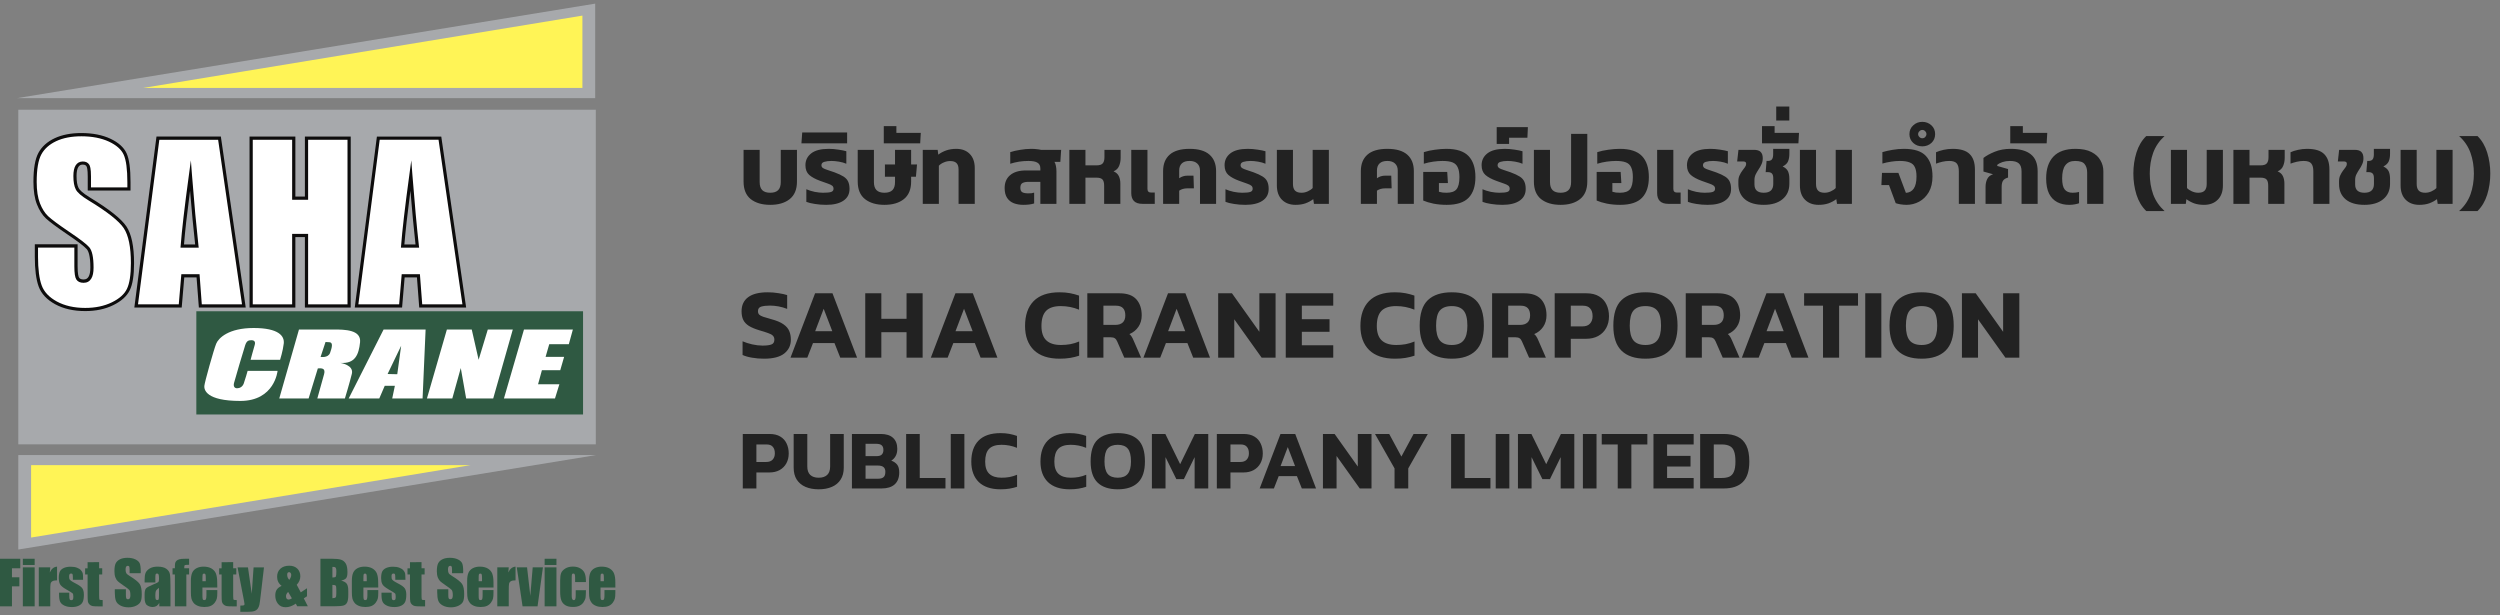 <svg width="325" height="80" viewBox="0 0 325 80" fill="none" xmlns="http://www.w3.org/2000/svg">
<rect x="0" y="0" width="325" height="80" fill="#808080" stroke="none"/>
<g clip-path="url(#clip0_11013_29264)">
<path d="M77.454 14.264H2.379V57.764H77.454V14.264Z" fill="#A7A9AC"/>
<path d="M77.376 12.753V0.471L2.235 12.753H77.376Z" fill="#A7A9AC"/>
<path d="M75.713 2.028V11.434H18.596L75.713 2.028Z" fill="#FFF456"/>
<path d="M2.379 59.155V71.438L77.514 59.155H2.379Z" fill="#A7A9AC"/>
<path d="M4.042 69.88V60.469H61.153L4.042 69.88Z" fill="#FFF456"/>
<path d="M16.759 24.56H11.614V22.943C11.614 22.188 11.548 21.707 11.417 21.505C11.286 21.296 11.065 21.195 10.761 21.195C10.427 21.195 10.177 21.338 10.004 21.611C9.831 21.891 9.748 22.313 9.748 22.878C9.748 23.603 9.843 24.156 10.034 24.525C10.219 24.893 10.737 25.339 11.602 25.856C14.07 27.355 15.62 28.585 16.264 29.548C16.902 30.511 17.224 32.057 17.224 34.197C17.224 35.749 17.045 36.897 16.694 37.634C16.336 38.371 15.65 38.989 14.631 39.489C13.611 39.988 12.431 40.238 11.077 40.238C9.593 40.238 8.329 39.952 7.279 39.376C6.23 38.799 5.544 38.068 5.222 37.182C4.9 36.29 4.734 35.03 4.734 33.395V31.968H9.879V34.62C9.879 35.44 9.95 35.963 10.094 36.195C10.237 36.427 10.493 36.546 10.863 36.546C11.232 36.546 11.507 36.397 11.685 36.1C11.864 35.803 11.954 35.363 11.954 34.78C11.954 33.496 11.781 32.658 11.441 32.259C11.089 31.867 10.225 31.201 8.847 30.28C7.47 29.346 6.558 28.668 6.111 28.246C5.664 27.824 5.294 27.242 4.996 26.492C4.704 25.749 4.555 24.798 4.555 23.639C4.561 21.962 4.769 20.744 5.187 19.971C5.604 19.198 6.278 18.597 7.208 18.157C8.138 17.723 9.259 17.503 10.576 17.503C12.013 17.503 13.242 17.741 14.255 18.217C15.269 18.692 15.942 19.293 16.27 20.012C16.598 20.738 16.765 21.962 16.765 23.698L16.759 24.56Z" fill="#231F20"/>
<path d="M28.535 17.961L31.7 39.774H26.036L25.738 35.856H23.759L23.425 39.774H17.695L20.521 17.961H28.535ZM25.601 31.986C25.321 29.513 25.041 26.463 24.76 22.825C24.194 27.004 23.842 30.054 23.699 31.986H25.601Z" fill="#231F20"/>
<path d="M45.384 17.961V39.774H39.845V30.613H38.187V39.774H32.648V17.961H38.187V25.762H39.845V17.961H45.384Z" fill="#231F20"/>
<path d="M57.189 17.961L60.355 39.774H54.691L54.392 35.856H52.413L52.079 39.774H46.35L49.176 17.961H57.189ZM54.249 31.986C53.969 29.513 53.689 26.463 53.403 22.825C52.836 27.004 52.485 30.054 52.342 31.986H54.249Z" fill="#231F20"/>
<path d="M11.077 40.297C9.593 40.297 8.299 40.006 7.25 39.429C6.188 38.846 5.491 38.097 5.157 37.2C4.829 36.308 4.668 35.024 4.668 33.389V31.891H9.95V34.614C9.95 35.416 10.022 35.933 10.159 36.153C10.29 36.367 10.523 36.474 10.869 36.474C11.214 36.474 11.465 36.338 11.632 36.064C11.805 35.779 11.894 35.345 11.894 34.78C11.894 33.52 11.727 32.687 11.399 32.307C11.053 31.92 10.189 31.255 8.818 30.339C7.446 29.412 6.522 28.722 6.069 28.3C5.616 27.872 5.234 27.277 4.942 26.522C4.644 25.773 4.495 24.804 4.495 23.639C4.495 21.962 4.71 20.72 5.127 19.941C5.55 19.162 6.236 18.538 7.178 18.098C8.114 17.658 9.259 17.438 10.576 17.438C12.019 17.438 13.265 17.682 14.285 18.157C15.31 18.639 15.996 19.257 16.33 19.988C16.664 20.72 16.831 21.968 16.831 23.704V24.632H11.548V22.949C11.548 22.212 11.483 21.736 11.364 21.546C11.244 21.362 11.047 21.267 10.761 21.267C10.451 21.267 10.219 21.392 10.064 21.653C9.897 21.921 9.819 22.337 9.819 22.884C9.819 23.597 9.915 24.138 10.1 24.495C10.278 24.852 10.797 25.292 11.638 25.803C14.1 27.301 15.674 28.549 16.318 29.513C16.962 30.482 17.29 32.057 17.29 34.197C17.29 35.755 17.111 36.92 16.753 37.663C16.395 38.413 15.692 39.043 14.661 39.548C13.635 40.047 12.431 40.303 11.077 40.297Z" fill="#231F20"/>
<path d="M25.983 39.84L25.685 35.922H23.831L23.497 39.84H17.63L20.474 17.89H28.6L31.79 39.84H25.983ZM25.524 31.921C25.261 29.62 24.999 26.778 24.737 23.467C24.23 27.254 23.902 30.096 23.765 31.921H25.524Z" fill="#231F20"/>
<path d="M39.779 39.84V30.678H38.253V39.84H32.577V17.896H38.253V25.696H39.779V17.896H45.455V39.84H39.779Z" fill="#231F20"/>
<path d="M54.631 39.84L54.333 35.922H52.479L52.145 39.84H46.278L49.122 17.89H57.249L60.438 39.84H54.631ZM54.178 31.921C53.916 29.62 53.654 26.778 53.391 23.467C52.884 27.254 52.556 30.096 52.419 31.921H54.178Z" fill="#231F20"/>
<path d="M16.759 24.56H11.614V22.943C11.614 22.188 11.548 21.707 11.417 21.505C11.286 21.296 11.065 21.195 10.761 21.195C10.427 21.195 10.177 21.338 10.004 21.611C9.831 21.891 9.748 22.313 9.748 22.878C9.748 23.603 9.843 24.156 10.034 24.525C10.219 24.893 10.737 25.339 11.602 25.856C14.07 27.355 15.62 28.585 16.264 29.548C16.902 30.511 17.224 32.057 17.224 34.197C17.224 35.749 17.045 36.897 16.694 37.634C16.336 38.371 15.65 38.989 14.631 39.489C13.611 39.988 12.431 40.238 11.077 40.238C9.593 40.238 8.329 39.952 7.279 39.376C6.23 38.799 5.544 38.068 5.222 37.182C4.9 36.29 4.734 35.03 4.734 33.395V31.968H9.879V34.62C9.879 35.44 9.95 35.963 10.094 36.195C10.237 36.427 10.493 36.546 10.863 36.546C11.232 36.546 11.507 36.397 11.685 36.1C11.864 35.803 11.954 35.363 11.954 34.78C11.954 33.496 11.781 32.658 11.441 32.259C11.089 31.867 10.225 31.201 8.847 30.28C7.47 29.346 6.558 28.668 6.111 28.246C5.664 27.824 5.294 27.242 4.996 26.492C4.704 25.749 4.555 24.798 4.555 23.639C4.561 21.962 4.769 20.744 5.187 19.971C5.604 19.198 6.278 18.597 7.208 18.157C8.138 17.723 9.259 17.503 10.576 17.503C12.013 17.503 13.242 17.741 14.255 18.217C15.269 18.692 15.942 19.293 16.27 20.012C16.598 20.738 16.765 21.962 16.765 23.698L16.759 24.56Z" fill="white"/>
<path d="M28.535 17.961L31.7 39.774H26.036L25.738 35.856H23.759L23.425 39.774H17.695L20.521 17.961H28.535ZM25.601 31.986C25.321 29.513 25.041 26.463 24.76 22.825C24.194 27.004 23.842 30.054 23.699 31.986H25.601Z" fill="white"/>
<path d="M45.384 17.961V39.774H39.845V30.613H38.187V39.774H32.648V17.961H38.187V25.762H39.845V17.961H45.384Z" fill="white"/>
<path d="M57.189 17.961L60.355 39.774H54.691L54.392 35.856H52.413L52.079 39.774H46.35L49.176 17.961H57.189ZM54.249 31.986C53.969 29.513 53.689 26.463 53.403 22.825C52.836 27.004 52.485 30.054 52.342 31.986H54.249Z" fill="white"/>
<path d="M11.078 40.44C9.57 40.44 8.258 40.143 7.179 39.554C6.088 38.96 5.366 38.181 5.026 37.247C4.692 36.338 4.526 35.042 4.526 33.389V31.754H10.088V34.614C10.088 35.63 10.207 35.969 10.273 36.082C10.38 36.255 10.571 36.332 10.863 36.332C11.161 36.332 11.364 36.225 11.507 35.987C11.668 35.725 11.746 35.315 11.746 34.774C11.746 33.246 11.495 32.634 11.281 32.39C10.941 32.01 10.082 31.356 8.729 30.446C7.352 29.513 6.421 28.817 5.962 28.389C5.497 27.949 5.104 27.337 4.8 26.564C4.496 25.797 4.347 24.81 4.347 23.633C4.347 21.909 4.561 20.678 4.997 19.87C5.432 19.061 6.147 18.419 7.113 17.967C8.067 17.521 9.23 17.295 10.571 17.295C12.032 17.295 13.302 17.545 14.339 18.027C15.395 18.52 16.104 19.162 16.456 19.929C16.802 20.684 16.968 21.921 16.968 23.698V24.352V24.768H11.406V22.943C11.406 22.01 11.305 21.713 11.239 21.612C11.179 21.522 11.066 21.398 10.756 21.398C10.494 21.398 10.309 21.499 10.178 21.719C10.029 21.962 9.951 22.355 9.951 22.878C9.951 23.568 10.04 24.091 10.213 24.43C10.327 24.662 10.678 25.06 11.704 25.684C14.22 27.212 15.764 28.443 16.432 29.435C17.094 30.428 17.428 32.028 17.428 34.197C17.428 35.797 17.249 36.95 16.873 37.723C16.497 38.496 15.776 39.156 14.715 39.673C13.677 40.184 12.455 40.44 11.078 40.44ZM4.943 32.17V33.389C4.943 34.994 5.104 36.243 5.42 37.105C5.724 37.943 6.386 38.645 7.381 39.191C8.395 39.744 9.635 40.03 11.078 40.03C12.39 40.03 13.558 39.786 14.542 39.304C15.514 38.829 16.176 38.24 16.503 37.551C16.843 36.849 17.016 35.719 17.016 34.203C17.016 32.117 16.706 30.595 16.092 29.667C15.472 28.734 13.928 27.515 11.495 26.041C10.595 25.494 10.052 25.03 9.85 24.62C9.641 24.221 9.54 23.651 9.54 22.884C9.54 22.271 9.635 21.826 9.826 21.511C10.035 21.172 10.357 20.993 10.762 20.993C11.143 20.993 11.424 21.13 11.597 21.398C11.698 21.552 11.829 21.885 11.829 22.949V24.358H16.557V23.704C16.557 22.01 16.396 20.797 16.08 20.108C15.776 19.436 15.132 18.865 14.166 18.413C13.183 17.955 11.978 17.718 10.577 17.718C9.301 17.718 8.192 17.931 7.298 18.354C6.416 18.77 5.766 19.346 5.372 20.078C4.973 20.815 4.77 22.016 4.77 23.645C4.77 24.774 4.913 25.708 5.193 26.427C5.474 27.141 5.831 27.705 6.255 28.104C6.696 28.52 7.608 29.198 8.967 30.119C10.368 31.058 11.233 31.718 11.597 32.135C11.978 32.575 12.163 33.443 12.163 34.792C12.163 35.422 12.068 35.886 11.865 36.219C11.644 36.581 11.31 36.766 10.863 36.766C10.416 36.766 10.1 36.617 9.915 36.32C9.748 36.047 9.665 35.511 9.665 34.632V32.188H4.943V32.17Z" fill="#0D0C0C"/>
<path d="M31.945 39.982H25.852L25.553 36.065H23.956L23.622 39.982H17.463L20.343 17.753H28.713L28.737 17.932L31.945 39.982ZM26.233 39.566H31.462L28.356 18.17H20.712L17.94 39.566H23.24L23.574 35.648H25.941L26.233 39.566ZM25.834 32.194H23.467L23.485 31.968C23.628 30.036 23.985 26.951 24.552 22.795L24.814 20.851L24.963 22.807C25.244 26.416 25.53 29.495 25.804 31.962L25.834 32.194ZM23.92 31.778H25.369C25.148 29.816 24.927 27.474 24.707 24.798C24.307 27.831 24.045 30.173 23.92 31.778Z" fill="#0D0C0C"/>
<path d="M45.593 39.982H39.637V30.821H38.397V39.982H32.44V17.753H38.397V25.553H39.637V17.753H45.593V39.982ZM40.054 39.566H45.176V18.17H40.054V25.97H37.979V18.17H32.858V39.566H37.979V30.405H40.054V39.566Z" fill="#0D0C0C"/>
<path d="M60.599 39.982H54.5L54.202 36.064H52.604L52.27 39.982H46.117L46.147 39.75L48.997 17.759H57.368L57.392 17.938L60.599 39.982ZM54.888 39.566H60.116L57.01 18.169H49.361L46.588 39.566H51.889L52.222 35.648H54.589L54.888 39.566ZM54.488 32.194H52.121L52.139 31.968C52.282 30.036 52.64 26.951 53.206 22.795L53.468 20.851L53.618 22.807C53.898 26.415 54.184 29.495 54.458 31.962L54.488 32.194ZM52.568 31.778H54.017C53.796 29.816 53.576 27.474 53.355 24.798C52.962 27.83 52.699 30.173 52.568 31.778Z" fill="#0D0C0C"/>
<path d="M75.796 40.464H25.523V53.882H75.796V40.464Z" fill="#2F5942"/>
<path d="M32.19 48.216H36.083C36.083 48.216 35.719 52.122 31.242 52.122C26.764 52.122 26.532 50.648 26.562 50.184C26.591 49.72 27.796 45.44 28.1 44.691C28.404 43.942 29.716 42.64 32.971 42.64C36.226 42.64 37.001 43.68 36.888 44.661C36.775 45.642 36.411 46.772 36.411 46.772H32.577C32.577 46.772 32.971 45.297 33.108 44.863C33.245 44.429 33.054 44.227 32.691 44.227C32.327 44.227 32.077 44.286 31.88 44.863C31.683 45.44 30.538 49.346 30.425 49.78C30.312 50.214 30.479 50.475 30.819 50.475C31.152 50.475 31.516 50.303 31.683 49.869C31.85 49.429 32.19 48.216 32.19 48.216Z" fill="white"/>
<path d="M43.405 42.836H38.867L36.304 51.801H40.12L41.318 47.895C41.932 47.836 42.325 47.925 42.129 48.65C41.932 49.376 41.252 51.801 41.252 51.801H44.836C44.836 51.801 45.462 49.75 45.742 48.591C46.022 47.432 44.233 47.176 44.233 47.176C46.165 47.319 46.642 46.106 46.809 44.489C46.97 42.866 44.812 42.836 43.405 42.836ZM42.91 45.874C42.659 46.569 41.676 46.397 41.676 46.397L42.319 44.459L42.826 44.489C43.327 44.513 43.16 45.178 42.91 45.874Z" fill="white"/>
<path d="M49.867 42.836L45.33 51.801H49.307L50.016 50.154H51.334L50.988 51.801H54.935L55.329 42.836H49.867ZM51.644 48.65L50.386 48.621L52.151 44.947L51.644 48.65Z" fill="white"/>
<path d="M66.663 42.836L64.117 51.801H60.6L59.902 47.842L58.799 51.801H55.502L58.096 42.836H61.327L62.221 46.772L63.414 42.836H66.663Z" fill="white"/>
<path d="M72.148 51.801H65.512L68.117 42.836H74.473L73.948 44.744H71.402L70.925 46.397H73.334L72.833 48.127H70.448L69.948 49.952H72.72L72.148 51.801Z" fill="white"/>
<path d="M0 72.639H2.635V73.876H1.556V75.047H2.516V76.224H1.556V78.822H0V72.639Z" fill="#2F5942"/>
<path d="M4.507 72.639V73.448H2.969V72.639H4.507ZM4.507 73.757V78.822H2.969V73.757H4.507Z" fill="#2F5942"/>
<path d="M6.534 73.757L6.475 74.423C6.689 73.947 7.005 73.691 7.417 73.662V75.445C7.143 75.445 6.946 75.481 6.815 75.558C6.684 75.635 6.606 75.742 6.576 75.879C6.546 76.016 6.534 76.331 6.534 76.819V78.822H5.044V73.757H6.534Z" fill="#2F5942"/>
<path d="M10.798 75.374H9.474V75.1C9.474 74.868 9.462 74.72 9.432 74.654C9.408 74.589 9.343 74.559 9.242 74.559C9.158 74.559 9.092 74.589 9.051 74.642C9.009 74.702 8.985 74.785 8.985 74.898C8.985 75.053 8.997 75.166 9.015 75.243C9.033 75.32 9.098 75.397 9.206 75.481C9.313 75.564 9.528 75.695 9.85 75.861C10.285 76.081 10.565 76.283 10.702 76.48C10.839 76.67 10.905 76.955 10.905 77.324C10.905 77.734 10.851 78.049 10.75 78.257C10.649 78.465 10.476 78.632 10.231 78.745C9.987 78.858 9.695 78.917 9.355 78.917C8.973 78.917 8.651 78.858 8.383 78.733C8.115 78.608 7.93 78.447 7.828 78.239C7.727 78.031 7.679 77.716 7.679 77.294V77.05H9.003V77.371C9.003 77.645 9.021 77.823 9.051 77.9C9.081 77.978 9.152 78.025 9.247 78.025C9.355 78.025 9.426 77.996 9.468 77.942C9.51 77.888 9.534 77.77 9.534 77.597C9.534 77.353 9.504 77.205 9.45 77.145C9.397 77.086 9.104 76.902 8.58 76.604C8.139 76.349 7.876 76.117 7.781 75.909C7.685 75.701 7.638 75.457 7.638 75.171C7.638 74.767 7.691 74.47 7.793 74.274C7.894 74.084 8.073 73.935 8.317 73.828C8.562 73.721 8.854 73.673 9.182 73.673C9.51 73.673 9.784 73.715 10.011 73.804C10.237 73.887 10.416 74 10.535 74.143C10.655 74.286 10.732 74.41 10.756 74.535C10.78 74.654 10.798 74.844 10.798 75.094V75.374Z" fill="#2F5942"/>
<path d="M12.884 73.079V73.876H13.289V74.678H12.884V77.389C12.884 77.722 12.902 77.907 12.932 77.948C12.961 77.99 13.104 78.008 13.349 78.008V78.828H12.747C12.407 78.828 12.162 78.816 12.019 78.787C11.876 78.757 11.745 78.691 11.638 78.584C11.524 78.477 11.459 78.358 11.429 78.222C11.405 78.085 11.387 77.764 11.387 77.258V74.684H11.065V73.882H11.387V73.085L12.884 73.079Z" fill="#2F5942"/>
<path d="M18.292 74.512H16.849V74.054C16.849 73.84 16.832 73.703 16.796 73.644C16.76 73.584 16.694 73.555 16.611 73.555C16.516 73.555 16.444 73.596 16.396 73.674C16.349 73.751 16.325 73.87 16.325 74.03C16.325 74.238 16.355 74.393 16.408 74.494C16.462 74.601 16.605 74.726 16.849 74.874C17.541 75.296 17.976 75.647 18.161 75.921C18.34 76.194 18.429 76.634 18.429 77.241C18.429 77.68 18.382 78.007 18.28 78.216C18.179 78.424 17.988 78.596 17.702 78.739C17.416 78.881 17.082 78.953 16.706 78.953C16.289 78.953 15.931 78.87 15.639 78.709C15.347 78.549 15.15 78.34 15.061 78.085C14.971 77.835 14.924 77.472 14.924 77.009V76.604H16.366V77.359C16.366 77.591 16.39 77.74 16.426 77.805C16.462 77.871 16.539 77.906 16.641 77.906C16.742 77.906 16.82 77.865 16.873 77.782C16.921 77.698 16.951 77.573 16.951 77.407C16.951 77.044 16.903 76.807 16.808 76.694C16.706 76.581 16.468 76.396 16.08 76.135C15.693 75.873 15.436 75.677 15.311 75.558C15.186 75.439 15.079 75.273 15.001 75.065C14.918 74.851 14.876 74.583 14.876 74.256C14.876 73.781 14.936 73.436 15.049 73.216C15.168 72.996 15.353 72.823 15.615 72.698C15.878 72.574 16.194 72.514 16.563 72.514C16.969 72.514 17.308 72.58 17.595 72.716C17.881 72.853 18.066 73.019 18.161 73.228C18.25 73.43 18.298 73.781 18.298 74.274L18.292 74.512Z" fill="#2F5942"/>
<path d="M20.2 75.719H18.799V75.38C18.799 74.987 18.841 74.684 18.93 74.47C19.019 74.256 19.192 74.072 19.455 73.905C19.717 73.745 20.063 73.662 20.48 73.662C20.987 73.662 21.369 73.757 21.619 73.941C21.875 74.125 22.03 74.351 22.084 74.619C22.138 74.886 22.162 75.439 22.162 76.278V78.822H20.707V78.37C20.617 78.549 20.498 78.685 20.355 78.775C20.212 78.864 20.039 78.911 19.842 78.911C19.58 78.911 19.341 78.834 19.127 78.685C18.906 78.537 18.799 78.204 18.799 77.692V77.276C18.799 76.896 18.858 76.64 18.972 76.503C19.085 76.367 19.377 76.206 19.83 76.022C20.319 75.826 20.581 75.689 20.617 75.618C20.653 75.546 20.671 75.409 20.671 75.195C20.671 74.934 20.653 74.761 20.611 74.678C20.576 74.601 20.51 74.559 20.421 74.559C20.319 74.559 20.254 74.595 20.23 74.66C20.206 74.726 20.194 74.904 20.194 75.184L20.2 75.719ZM20.671 76.408C20.433 76.587 20.295 76.741 20.254 76.86C20.218 76.985 20.194 77.157 20.194 77.389C20.194 77.651 20.212 77.823 20.242 77.895C20.271 77.966 20.343 78.007 20.438 78.007C20.534 78.007 20.593 77.978 20.623 77.918C20.653 77.859 20.665 77.698 20.665 77.449V76.408H20.671Z" fill="#2F5942"/>
<path d="M24.582 72.639V73.424C24.272 73.424 24.093 73.436 24.04 73.466C23.986 73.495 23.956 73.579 23.956 73.715V73.876H24.582V74.678H24.224V78.822H22.734V74.678H22.43V73.876H22.734C22.734 73.543 22.746 73.323 22.77 73.21C22.793 73.097 22.847 72.996 22.936 72.913C23.026 72.823 23.145 72.758 23.306 72.71C23.461 72.663 23.712 72.639 24.04 72.639H24.582Z" fill="#2F5942"/>
<path d="M28.249 76.379H26.317V77.472C26.317 77.698 26.335 77.847 26.365 77.912C26.394 77.978 26.46 78.013 26.549 78.013C26.663 78.013 26.74 77.972 26.776 77.883C26.812 77.793 26.836 77.627 26.836 77.371V76.706H28.249V77.08C28.249 77.395 28.231 77.633 28.189 77.799C28.153 77.966 28.064 78.144 27.921 78.341C27.778 78.531 27.605 78.673 27.384 78.769C27.169 78.864 26.895 78.911 26.573 78.911C26.251 78.911 25.977 78.864 25.739 78.769C25.5 78.673 25.309 78.543 25.172 78.382C25.041 78.216 24.946 78.037 24.892 77.841C24.838 77.645 24.814 77.354 24.814 76.979V75.499C24.814 75.059 24.874 74.708 24.987 74.452C25.101 74.197 25.291 74.001 25.554 73.864C25.816 73.727 26.12 73.662 26.46 73.662C26.877 73.662 27.223 73.745 27.497 73.905C27.772 74.072 27.962 74.286 28.07 74.559C28.177 74.833 28.237 75.213 28.237 75.701L28.249 76.379ZM26.752 75.552V75.184C26.752 74.922 26.74 74.75 26.71 74.678C26.681 74.607 26.627 74.565 26.544 74.565C26.442 74.565 26.377 74.601 26.353 74.66C26.329 74.726 26.317 74.898 26.317 75.184V75.552H26.752Z" fill="#2F5942"/>
<path d="M30.312 73.079V73.876H30.717V74.678H30.312V77.389C30.312 77.722 30.33 77.907 30.359 77.948C30.389 77.99 30.532 78.008 30.777 78.008V78.828H30.175C29.835 78.828 29.59 78.816 29.447 78.787C29.304 78.757 29.173 78.691 29.06 78.584C28.946 78.477 28.881 78.358 28.851 78.222C28.821 78.085 28.809 77.764 28.809 77.258V74.684H28.487V73.882H28.809V73.085L30.312 73.079Z" fill="#2F5942"/>
<path d="M34.318 73.757L33.889 77.425C33.823 78.008 33.764 78.4 33.722 78.614C33.674 78.828 33.602 79.001 33.495 79.137C33.388 79.274 33.245 79.375 33.054 79.44C32.863 79.506 32.565 79.535 32.148 79.535H31.241V78.727C31.474 78.727 31.623 78.715 31.689 78.691C31.754 78.668 31.79 78.614 31.79 78.531C31.79 78.489 31.76 78.311 31.701 78.002L30.884 73.763H32.237L32.726 77.181L32.965 73.763H34.318V73.757Z" fill="#2F5942"/>
<path d="M39.911 76.474V77.514L39.494 77.788L40.018 78.816H38.635L38.456 78.472C37.991 78.787 37.556 78.941 37.139 78.941C36.703 78.941 36.369 78.793 36.137 78.495C35.904 78.198 35.785 77.841 35.785 77.419C35.785 77.086 35.857 76.819 35.994 76.629C36.131 76.438 36.34 76.284 36.614 76.165C36.22 75.874 36.024 75.475 36.024 74.976C36.024 74.548 36.161 74.197 36.447 73.935C36.727 73.674 37.115 73.543 37.61 73.543C38.051 73.543 38.403 73.674 38.659 73.929C38.915 74.185 39.041 74.512 39.041 74.91C39.041 75.326 38.886 75.695 38.575 76.022L39.1 77.009L39.911 76.474ZM37.944 77.782L37.461 76.95C37.276 77.122 37.18 77.312 37.18 77.508C37.18 77.651 37.21 77.764 37.27 77.835C37.329 77.907 37.413 77.942 37.526 77.942C37.651 77.942 37.788 77.889 37.944 77.782ZM37.604 75.386C37.77 75.16 37.86 74.946 37.86 74.738C37.86 74.649 37.836 74.566 37.788 74.494C37.741 74.423 37.669 74.381 37.58 74.381C37.496 74.381 37.437 74.411 37.395 74.465C37.353 74.518 37.335 74.607 37.335 74.72C37.329 74.964 37.425 75.184 37.604 75.386Z" fill="#2F5942"/>
<path d="M41.657 72.639H43.207C43.696 72.639 44.072 72.681 44.322 72.758C44.573 72.835 44.781 72.996 44.936 73.24C45.091 73.477 45.169 73.87 45.169 74.399C45.169 74.762 45.115 75.011 45.002 75.154C44.895 75.297 44.674 75.404 44.352 75.481C44.71 75.564 44.954 75.707 45.086 75.897C45.217 76.093 45.276 76.391 45.276 76.795V77.366C45.276 77.782 45.228 78.091 45.139 78.293C45.05 78.495 44.901 78.632 44.698 78.703C44.495 78.775 44.084 78.816 43.458 78.816H41.657V72.639ZM43.213 73.697V75.071C43.279 75.071 43.333 75.065 43.368 75.065C43.523 75.065 43.619 75.023 43.66 74.946C43.702 74.869 43.726 74.649 43.726 74.28C43.726 74.084 43.708 73.953 43.672 73.876C43.637 73.799 43.595 73.751 43.541 73.727C43.482 73.709 43.374 73.697 43.213 73.697ZM43.213 76.034V77.764C43.434 77.758 43.571 77.722 43.631 77.657C43.69 77.591 43.72 77.437 43.72 77.187V76.611C43.72 76.349 43.69 76.183 43.637 76.129C43.589 76.076 43.446 76.04 43.213 76.034Z" fill="#2F5942"/>
<path d="M49.175 76.379H47.244V77.472C47.244 77.698 47.262 77.847 47.291 77.912C47.321 77.978 47.387 78.013 47.476 78.013C47.59 78.013 47.667 77.972 47.703 77.883C47.739 77.793 47.762 77.627 47.762 77.371V76.706H49.175V77.08C49.175 77.395 49.157 77.633 49.116 77.799C49.08 77.966 48.991 78.144 48.847 78.341C48.71 78.531 48.532 78.673 48.311 78.769C48.096 78.864 47.822 78.911 47.5 78.911C47.178 78.911 46.904 78.864 46.665 78.769C46.427 78.673 46.236 78.543 46.099 78.382C45.968 78.216 45.872 78.037 45.819 77.841C45.765 77.645 45.741 77.354 45.741 76.979V75.499C45.741 75.059 45.801 74.708 45.914 74.452C46.027 74.197 46.218 74.001 46.48 73.864C46.743 73.727 47.047 73.662 47.387 73.662C47.804 73.662 48.15 73.745 48.424 73.905C48.698 74.072 48.889 74.286 48.996 74.559C49.104 74.833 49.163 75.213 49.163 75.701L49.175 76.379ZM47.679 75.552V75.184C47.679 74.922 47.667 74.75 47.637 74.678C47.607 74.607 47.554 74.565 47.47 74.565C47.369 74.565 47.303 74.601 47.279 74.66C47.256 74.726 47.244 74.898 47.244 75.184V75.552H47.679Z" fill="#2F5942"/>
<path d="M52.711 75.374H51.387V75.1C51.387 74.868 51.375 74.72 51.346 74.654C51.316 74.589 51.256 74.559 51.149 74.559C51.065 74.559 51 74.589 50.958 74.642C50.916 74.702 50.898 74.785 50.898 74.898C50.898 75.053 50.91 75.166 50.928 75.243C50.952 75.314 51.012 75.397 51.119 75.481C51.226 75.564 51.441 75.695 51.763 75.861C52.198 76.081 52.478 76.283 52.615 76.48C52.753 76.67 52.818 76.955 52.818 77.324C52.818 77.734 52.764 78.049 52.663 78.257C52.562 78.465 52.389 78.632 52.144 78.745C51.9 78.858 51.608 78.917 51.268 78.917C50.886 78.917 50.564 78.858 50.296 78.733C50.028 78.608 49.843 78.447 49.742 78.239C49.64 78.031 49.593 77.716 49.593 77.294V77.05H50.916V77.371C50.916 77.645 50.934 77.823 50.964 77.9C51 77.984 51.065 78.025 51.161 78.025C51.268 78.025 51.34 77.996 51.381 77.942C51.423 77.888 51.441 77.77 51.441 77.597C51.441 77.353 51.411 77.205 51.357 77.145C51.298 77.086 51.012 76.902 50.487 76.604C50.052 76.349 49.783 76.117 49.688 75.909C49.593 75.701 49.545 75.457 49.545 75.171C49.545 74.767 49.599 74.47 49.7 74.274C49.801 74.084 49.98 73.935 50.225 73.828C50.475 73.721 50.761 73.673 51.089 73.673C51.417 73.673 51.691 73.715 51.918 73.804C52.144 73.887 52.323 74 52.443 74.143C52.562 74.286 52.639 74.41 52.663 74.535C52.687 74.66 52.699 74.844 52.699 75.094L52.711 75.374Z" fill="#2F5942"/>
<path d="M54.798 73.079V73.876H55.203V74.678H54.798V77.389C54.798 77.722 54.816 77.907 54.846 77.948C54.876 77.99 55.019 78.008 55.263 78.008V78.828H54.661C54.321 78.828 54.077 78.816 53.934 78.787C53.79 78.757 53.659 78.691 53.546 78.584C53.433 78.477 53.367 78.358 53.337 78.222C53.307 78.085 53.296 77.764 53.296 77.258V74.684H52.974V73.882H53.296V73.085L54.798 73.079Z" fill="#2F5942"/>
<path d="M60.205 74.512H58.763V74.054C58.763 73.84 58.745 73.703 58.709 73.644C58.673 73.584 58.608 73.555 58.524 73.555C58.429 73.555 58.357 73.596 58.309 73.674C58.262 73.751 58.238 73.87 58.238 74.03C58.238 74.238 58.268 74.393 58.321 74.494C58.375 74.601 58.518 74.726 58.763 74.874C59.454 75.296 59.889 75.647 60.074 75.921C60.253 76.194 60.343 76.634 60.343 77.241C60.343 77.68 60.295 78.007 60.193 78.216C60.092 78.424 59.901 78.596 59.615 78.739C59.329 78.881 58.995 78.953 58.619 78.953C58.202 78.953 57.844 78.87 57.552 78.709C57.26 78.549 57.063 78.34 56.974 78.085C56.885 77.835 56.837 77.472 56.837 77.009V76.604H58.28V77.359C58.28 77.591 58.297 77.74 58.339 77.805C58.381 77.871 58.453 77.906 58.554 77.906C58.655 77.906 58.733 77.865 58.786 77.782C58.834 77.698 58.864 77.573 58.864 77.407C58.864 77.044 58.816 76.807 58.721 76.694C58.619 76.581 58.381 76.396 57.993 76.135C57.606 75.873 57.349 75.677 57.224 75.558C57.099 75.439 56.998 75.273 56.914 75.065C56.831 74.851 56.789 74.583 56.789 74.256C56.789 73.781 56.849 73.436 56.968 73.216C57.087 72.996 57.272 72.823 57.534 72.698C57.797 72.574 58.113 72.514 58.482 72.514C58.888 72.514 59.228 72.58 59.514 72.716C59.8 72.853 59.985 73.019 60.08 73.228C60.17 73.43 60.217 73.781 60.217 74.274L60.205 74.512Z" fill="#2F5942"/>
<path d="M64.159 76.379H62.227V77.472C62.227 77.698 62.245 77.847 62.275 77.912C62.304 77.978 62.37 78.013 62.459 78.013C62.573 78.013 62.65 77.972 62.686 77.883C62.722 77.793 62.74 77.627 62.74 77.371V76.706H64.153V77.08C64.153 77.395 64.135 77.633 64.093 77.799C64.057 77.966 63.968 78.144 63.825 78.341C63.688 78.531 63.509 78.673 63.294 78.769C63.08 78.864 62.805 78.911 62.483 78.911C62.161 78.911 61.887 78.864 61.649 78.769C61.404 78.673 61.219 78.543 61.088 78.382C60.957 78.216 60.862 78.037 60.808 77.841C60.754 77.645 60.73 77.354 60.73 76.979V75.499C60.73 75.059 60.79 74.708 60.903 74.452C61.017 74.197 61.207 74.001 61.47 73.864C61.732 73.727 62.036 73.662 62.376 73.662C62.793 73.662 63.139 73.745 63.413 73.905C63.688 74.072 63.879 74.286 63.986 74.559C64.093 74.833 64.153 75.213 64.153 75.701L64.159 76.379ZM62.662 75.552V75.184C62.662 74.922 62.65 74.75 62.62 74.678C62.591 74.601 62.537 74.565 62.453 74.565C62.352 74.565 62.287 74.601 62.263 74.66C62.239 74.726 62.227 74.898 62.227 75.184V75.552H62.662Z" fill="#2F5942"/>
<path d="M66.138 73.757L66.078 74.423C66.293 73.947 66.609 73.691 67.02 73.662V75.445C66.746 75.445 66.543 75.481 66.418 75.558C66.287 75.635 66.21 75.742 66.18 75.879C66.15 76.016 66.138 76.331 66.138 76.819V78.822H64.647V73.757H66.138Z" fill="#2F5942"/>
<path d="M70.58 73.757L69.882 78.822H67.933L67.182 73.757H68.517L68.941 77.455C68.97 77.181 69.03 76.521 69.107 75.469C69.149 74.88 69.197 74.31 69.251 73.757H70.58Z" fill="#2F5942"/>
<path d="M72.339 72.639V73.448H70.801V72.639H72.339ZM72.339 73.757V78.822H70.801V73.757H72.339Z" fill="#2F5942"/>
<path d="M76.172 75.665H74.765V75.083C74.765 74.88 74.747 74.738 74.717 74.666C74.687 74.595 74.628 74.559 74.538 74.559C74.449 74.559 74.395 74.589 74.365 74.655C74.336 74.72 74.324 74.863 74.324 75.083V77.473C74.324 77.651 74.348 77.788 74.389 77.877C74.431 77.966 74.497 78.014 74.586 78.014C74.687 78.014 74.753 77.966 74.789 77.871C74.825 77.776 74.843 77.597 74.843 77.336V76.729H76.172C76.166 77.134 76.154 77.437 76.13 77.639C76.106 77.841 76.023 78.049 75.88 78.263C75.743 78.477 75.558 78.638 75.331 78.745C75.105 78.852 74.831 78.905 74.503 78.905C74.079 78.905 73.745 78.834 73.501 78.679C73.257 78.531 73.078 78.323 72.976 78.055C72.875 77.788 72.821 77.407 72.821 76.914V75.475C72.821 75.047 72.863 74.72 72.947 74.5C73.03 74.28 73.209 74.084 73.483 73.911C73.757 73.739 74.091 73.656 74.479 73.656C74.866 73.656 75.2 73.739 75.474 73.911C75.749 74.084 75.933 74.298 76.023 74.553C76.13 74.821 76.172 75.19 76.172 75.665Z" fill="#2F5942"/>
<path d="M79.999 76.379H78.068V77.472C78.068 77.698 78.086 77.847 78.115 77.912C78.145 77.978 78.211 78.013 78.3 78.013C78.414 78.013 78.491 77.972 78.527 77.883C78.563 77.793 78.581 77.627 78.581 77.371V76.706H79.994V77.08C79.994 77.395 79.976 77.633 79.934 77.799C79.898 77.966 79.809 78.144 79.666 78.341C79.528 78.531 79.35 78.673 79.135 78.769C78.92 78.864 78.646 78.911 78.324 78.911C78.002 78.911 77.728 78.864 77.49 78.769C77.245 78.673 77.06 78.543 76.929 78.382C76.798 78.216 76.703 78.037 76.649 77.841C76.595 77.645 76.571 77.354 76.571 76.979V75.499C76.571 75.059 76.631 74.708 76.744 74.452C76.858 74.197 77.048 74.001 77.311 73.864C77.573 73.727 77.877 73.662 78.217 73.662C78.634 73.662 78.98 73.745 79.254 73.905C79.528 74.072 79.719 74.286 79.827 74.559C79.934 74.833 79.994 75.213 79.994 75.701L79.999 76.379ZM78.503 75.552V75.184C78.503 74.922 78.491 74.75 78.461 74.678C78.431 74.607 78.378 74.565 78.294 74.565C78.193 74.565 78.127 74.601 78.104 74.66C78.08 74.726 78.068 74.898 78.068 75.184V75.552H78.503Z" fill="#2F5942"/>
</g>
<path d="M100.134 26.63C99.077 26.63 98.232 26.383 97.599 25.889C96.975 25.386 96.663 24.624 96.663 23.601V19.48H98.756V23.666C98.756 24.143 98.869 24.494 99.094 24.719C99.319 24.944 99.666 25.057 100.134 25.057C100.593 25.057 100.936 24.944 101.161 24.719C101.386 24.494 101.499 24.143 101.499 23.666V19.48H103.605V23.601C103.605 24.624 103.289 25.386 102.656 25.889C102.032 26.383 101.191 26.63 100.134 26.63ZM107.397 26.63C106.885 26.63 106.396 26.591 105.928 26.513C105.468 26.444 105.1 26.353 104.823 26.24V24.602C105.143 24.741 105.503 24.853 105.902 24.94C106.3 25.018 106.664 25.057 106.994 25.057C107.488 25.057 107.839 25.022 108.047 24.953C108.255 24.884 108.359 24.745 108.359 24.537C108.359 24.364 108.298 24.229 108.177 24.134C108.055 24.039 107.865 23.948 107.605 23.861C107.353 23.766 107.024 23.649 106.617 23.51C106.001 23.285 105.529 23.029 105.2 22.743C104.87 22.448 104.706 22.028 104.706 21.482C104.706 20.849 104.953 20.338 105.447 19.948C105.949 19.549 106.708 19.35 107.722 19.35C108.146 19.35 108.571 19.385 108.996 19.454C109.42 19.515 109.763 19.584 110.023 19.662V21.287C109.745 21.166 109.425 21.075 109.061 21.014C108.697 20.953 108.376 20.923 108.099 20.923C107.726 20.923 107.414 20.962 107.163 21.04C106.911 21.109 106.786 21.257 106.786 21.482C106.786 21.629 106.851 21.751 106.981 21.846C107.119 21.933 107.314 22.015 107.566 22.093C107.826 22.171 108.133 22.275 108.489 22.405C108.983 22.587 109.373 22.769 109.659 22.951C109.945 23.133 110.144 23.35 110.257 23.601C110.378 23.852 110.439 24.173 110.439 24.563C110.439 25.23 110.17 25.742 109.633 26.097C109.104 26.452 108.359 26.63 107.397 26.63ZM104.185 18.635L104.289 17.218H110.126V18.635H104.185ZM114.975 26.63C113.926 26.63 113.085 26.383 112.453 25.889C111.82 25.386 111.504 24.624 111.504 23.601V19.48H113.61V23.666C113.61 24.143 113.722 24.494 113.948 24.719C114.173 24.944 114.515 25.057 114.975 25.057C115.443 25.057 115.789 24.944 116.015 24.719C116.24 24.494 116.353 24.143 116.353 23.666V22.977H115.04V21.378H116.353V19.48H118.446V21.378H119.213L119.07 22.977H118.446V23.601C118.446 24.624 118.129 25.386 117.497 25.889C116.873 26.383 116.032 26.63 114.975 26.63ZM114.892 18.635V16.399H116.53V17.27H119.702L119.624 18.635H114.892ZM119.959 26.5V19.48H121.896L121.974 20.104C122.269 19.879 122.611 19.697 123.001 19.558C123.4 19.419 123.837 19.35 124.314 19.35C125.051 19.35 125.636 19.571 126.069 20.013C126.502 20.455 126.719 21.07 126.719 21.859V26.5H124.613V22.041C124.613 21.651 124.522 21.369 124.34 21.196C124.167 21.023 123.894 20.936 123.521 20.936C123.235 20.936 122.958 20.997 122.689 21.118C122.42 21.231 122.208 21.374 122.052 21.547V26.5H119.959ZM133.022 26.63C132.58 26.63 132.173 26.561 131.8 26.422C131.436 26.283 131.146 26.054 130.929 25.733C130.712 25.412 130.604 24.983 130.604 24.446C130.604 23.727 130.842 23.168 131.319 22.769C131.804 22.362 132.485 22.158 133.36 22.158H135.245V21.898C135.245 21.551 135.124 21.304 134.881 21.157C134.638 21.001 134.244 20.923 133.698 20.923C133.282 20.923 132.879 20.953 132.489 21.014C132.099 21.075 131.713 21.166 131.332 21.287V19.779C131.696 19.658 132.125 19.558 132.619 19.48C133.113 19.393 133.598 19.35 134.075 19.35C134.309 19.35 134.53 19.363 134.738 19.389C134.946 19.406 135.145 19.437 135.336 19.48H137.949L137.845 21.04H137.078C137.165 21.179 137.23 21.361 137.273 21.586C137.316 21.803 137.338 22.028 137.338 22.262V26.5H135.245V23.64H133.698C133.369 23.64 133.109 23.692 132.918 23.796C132.736 23.9 132.645 24.104 132.645 24.407C132.645 24.684 132.723 24.875 132.879 24.979C133.044 25.083 133.304 25.135 133.659 25.135C133.798 25.135 133.936 25.131 134.075 25.122C134.214 25.105 134.335 25.079 134.439 25.044V26.448C134.075 26.569 133.603 26.63 133.022 26.63ZM139.015 26.5V19.48H141.108V21.495H142.564C142.945 21.495 143.209 21.408 143.357 21.235C143.504 21.062 143.578 20.802 143.578 20.455V19.48H145.684V20.507C145.684 20.906 145.614 21.265 145.476 21.586C145.346 21.898 145.107 22.128 144.761 22.275C145.09 22.414 145.32 22.622 145.45 22.899C145.58 23.176 145.645 23.497 145.645 23.861V26.5H143.539V24.134C143.539 23.753 143.465 23.484 143.318 23.328C143.17 23.172 142.906 23.094 142.525 23.094H141.108V26.5H139.015ZM148.52 26.5C148.026 26.5 147.657 26.379 147.415 26.136C147.181 25.893 147.064 25.547 147.064 25.096V19.48H149.17V24.55C149.17 24.871 149.326 25.031 149.638 25.031H150.119V26.5H148.52ZM151.202 26.5V22.249C151.202 21.322 151.488 20.607 152.06 20.104C152.632 19.601 153.494 19.35 154.647 19.35C155.8 19.35 156.662 19.601 157.234 20.104C157.806 20.607 158.092 21.322 158.092 22.249V26.5H155.999V22.171C155.999 21.781 155.882 21.478 155.648 21.261C155.414 21.036 155.08 20.923 154.647 20.923C154.196 20.923 153.858 21.031 153.633 21.248C153.408 21.465 153.295 21.772 153.295 22.171V23.172C153.607 22.947 153.971 22.834 154.387 22.834H155.154L155.206 24.485H154.361C153.945 24.485 153.59 24.585 153.295 24.784V26.5H151.202ZM161.885 26.63C161.374 26.63 160.884 26.591 160.416 26.513C159.957 26.444 159.588 26.353 159.311 26.24V24.602C159.632 24.741 159.991 24.853 160.39 24.94C160.789 25.018 161.153 25.057 161.482 25.057C161.976 25.057 162.327 25.022 162.535 24.953C162.743 24.884 162.847 24.745 162.847 24.537C162.847 24.364 162.786 24.229 162.665 24.134C162.544 24.039 162.353 23.948 162.093 23.861C161.842 23.766 161.512 23.649 161.105 23.51C160.49 23.285 160.017 23.029 159.688 22.743C159.359 22.448 159.194 22.028 159.194 21.482C159.194 20.849 159.441 20.338 159.935 19.948C160.438 19.549 161.196 19.35 162.21 19.35C162.635 19.35 163.059 19.385 163.484 19.454C163.909 19.515 164.251 19.584 164.511 19.662V21.287C164.234 21.166 163.913 21.075 163.549 21.014C163.185 20.953 162.864 20.923 162.587 20.923C162.214 20.923 161.902 20.962 161.651 21.04C161.4 21.109 161.274 21.257 161.274 21.482C161.274 21.629 161.339 21.751 161.469 21.846C161.608 21.933 161.803 22.015 162.054 22.093C162.314 22.171 162.622 22.275 162.977 22.405C163.471 22.587 163.861 22.769 164.147 22.951C164.433 23.133 164.632 23.35 164.745 23.601C164.866 23.852 164.927 24.173 164.927 24.563C164.927 25.23 164.658 25.742 164.121 26.097C163.592 26.452 162.847 26.63 161.885 26.63ZM168.423 26.63C167.686 26.63 167.097 26.409 166.655 25.967C166.213 25.525 165.992 24.901 165.992 24.095V19.48H168.085V23.913C168.085 24.312 168.176 24.602 168.358 24.784C168.54 24.966 168.817 25.057 169.19 25.057C169.476 25.057 169.749 24.996 170.009 24.875C170.278 24.754 170.49 24.611 170.646 24.446V19.48H172.752V26.5H170.815L170.724 25.889C170.429 26.114 170.091 26.296 169.71 26.435C169.329 26.565 168.9 26.63 168.423 26.63ZM176.91 26.5V22.249C176.91 21.322 177.196 20.607 177.768 20.104C178.34 19.601 179.202 19.35 180.355 19.35C181.508 19.35 182.37 19.601 182.942 20.104C183.514 20.607 183.8 21.322 183.8 22.249V26.5H181.707V22.171C181.707 21.781 181.59 21.478 181.356 21.261C181.122 21.036 180.788 20.923 180.355 20.923C179.904 20.923 179.566 21.031 179.341 21.248C179.116 21.465 179.003 21.772 179.003 22.171V23.172C179.315 22.947 179.679 22.834 180.095 22.834H180.862L180.914 24.485H180.069C179.653 24.485 179.298 24.585 179.003 24.784V26.5H176.91ZM188.061 26.63C187.463 26.63 186.895 26.578 186.358 26.474C185.821 26.361 185.374 26.227 185.019 26.071V22.353H188.139L188.23 23.796H187.06V24.927C187.207 24.97 187.363 25.005 187.528 25.031C187.693 25.048 187.866 25.057 188.048 25.057C188.672 25.057 189.105 24.905 189.348 24.602C189.599 24.29 189.725 23.766 189.725 23.029C189.725 22.483 189.651 22.058 189.504 21.755C189.365 21.443 189.136 21.226 188.815 21.105C188.494 20.984 188.065 20.923 187.528 20.923C187.155 20.923 186.752 20.953 186.319 21.014C185.894 21.075 185.487 21.166 185.097 21.287V19.779C185.522 19.64 185.998 19.536 186.527 19.467C187.056 19.389 187.558 19.35 188.035 19.35C189.352 19.35 190.31 19.662 190.908 20.286C191.506 20.91 191.805 21.824 191.805 23.029C191.805 24.199 191.51 25.092 190.921 25.707C190.332 26.322 189.378 26.63 188.061 26.63ZM195.299 26.63C194.788 26.63 194.298 26.591 193.83 26.513C193.371 26.444 193.002 26.353 192.725 26.24V24.602C193.046 24.741 193.405 24.853 193.804 24.94C194.203 25.018 194.567 25.057 194.896 25.057C195.39 25.057 195.741 25.022 195.949 24.953C196.157 24.884 196.261 24.745 196.261 24.537C196.261 24.364 196.2 24.229 196.079 24.134C195.958 24.039 195.767 23.948 195.507 23.861C195.256 23.766 194.926 23.649 194.519 23.51C193.904 23.285 193.431 23.029 193.102 22.743C192.773 22.448 192.608 22.028 192.608 21.482C192.608 20.849 192.855 20.338 193.349 19.948C193.852 19.549 194.61 19.35 195.624 19.35C196.049 19.35 196.473 19.385 196.898 19.454C197.323 19.515 197.665 19.584 197.925 19.662V21.287C197.648 21.166 197.327 21.075 196.963 21.014C196.599 20.953 196.278 20.923 196.001 20.923C195.628 20.923 195.316 20.962 195.065 21.04C194.814 21.109 194.688 21.257 194.688 21.482C194.688 21.629 194.753 21.751 194.883 21.846C195.022 21.933 195.217 22.015 195.468 22.093C195.728 22.171 196.036 22.275 196.391 22.405C196.885 22.587 197.275 22.769 197.561 22.951C197.847 23.133 198.046 23.35 198.159 23.601C198.28 23.852 198.341 24.173 198.341 24.563C198.341 25.23 198.072 25.742 197.535 26.097C197.006 26.452 196.261 26.63 195.299 26.63ZM194.57 18.713V16.529H198.626L198.561 17.907H196.182V18.713H194.57ZM202.877 26.63C201.82 26.63 200.975 26.383 200.342 25.889C199.718 25.386 199.406 24.624 199.406 23.601V19.48H201.499V23.666C201.499 24.143 201.612 24.494 201.837 24.719C202.062 24.944 202.409 25.057 202.877 25.057C203.336 25.057 203.679 24.944 203.904 24.719C204.129 24.494 204.242 24.143 204.242 23.666V17.4H206.348V23.601C206.348 24.624 206.032 25.386 205.399 25.889C204.775 26.383 203.934 26.63 202.877 26.63ZM210.608 26.63C210.01 26.63 209.442 26.578 208.905 26.474C208.368 26.361 207.921 26.227 207.566 26.071V22.353H210.686L210.777 23.796H209.607V24.927C209.754 24.97 209.91 25.005 210.075 25.031C210.24 25.048 210.413 25.057 210.595 25.057C211.219 25.057 211.652 24.905 211.895 24.602C212.146 24.29 212.272 23.766 212.272 23.029C212.272 22.483 212.198 22.058 212.051 21.755C211.912 21.443 211.683 21.226 211.362 21.105C211.041 20.984 210.612 20.923 210.075 20.923C209.702 20.923 209.299 20.953 208.866 21.014C208.441 21.075 208.034 21.166 207.644 21.287V19.779C208.069 19.64 208.545 19.536 209.074 19.467C209.603 19.389 210.105 19.35 210.582 19.35C211.899 19.35 212.857 19.662 213.455 20.286C214.053 20.91 214.352 21.824 214.352 23.029C214.352 24.199 214.057 25.092 213.468 25.707C212.879 26.322 211.925 26.63 210.608 26.63ZM216.884 26.5C216.39 26.5 216.022 26.379 215.779 26.136C215.545 25.893 215.428 25.547 215.428 25.096V19.48H217.534V24.55C217.534 24.871 217.69 25.031 218.002 25.031H218.483V26.5H216.884ZM221.997 26.63C221.486 26.63 220.996 26.591 220.528 26.513C220.069 26.444 219.701 26.353 219.423 26.24V24.602C219.744 24.741 220.104 24.853 220.502 24.94C220.901 25.018 221.265 25.057 221.594 25.057C222.088 25.057 222.439 25.022 222.647 24.953C222.855 24.884 222.959 24.745 222.959 24.537C222.959 24.364 222.899 24.229 222.777 24.134C222.656 24.039 222.465 23.948 222.205 23.861C221.954 23.766 221.625 23.649 221.217 23.51C220.602 23.285 220.13 23.029 219.8 22.743C219.471 22.448 219.306 22.028 219.306 21.482C219.306 20.849 219.553 20.338 220.047 19.948C220.55 19.549 221.308 19.35 222.322 19.35C222.747 19.35 223.172 19.385 223.596 19.454C224.021 19.515 224.363 19.584 224.623 19.662V21.287C224.346 21.166 224.025 21.075 223.661 21.014C223.297 20.953 222.977 20.923 222.699 20.923C222.327 20.923 222.015 20.962 221.763 21.04C221.512 21.109 221.386 21.257 221.386 21.482C221.386 21.629 221.451 21.751 221.581 21.846C221.72 21.933 221.915 22.015 222.166 22.093C222.426 22.171 222.734 22.275 223.089 22.405C223.583 22.587 223.973 22.769 224.259 22.951C224.545 23.133 224.745 23.35 224.857 23.601C224.979 23.852 225.039 24.173 225.039 24.563C225.039 25.23 224.771 25.742 224.233 26.097C223.705 26.452 222.959 26.63 221.997 26.63ZM229.289 26.63C228.232 26.63 227.417 26.392 226.845 25.915C226.273 25.43 225.987 24.767 225.987 23.926V23.536C225.987 23.259 226.039 23.012 226.143 22.795C226.247 22.57 226.364 22.37 226.494 22.197C226.624 22.024 226.741 21.868 226.845 21.729C226.949 21.582 227.001 21.443 227.001 21.313C227.001 21.192 226.971 21.109 226.91 21.066C226.85 21.014 226.746 20.988 226.598 20.988H225.831L226 19.48H228.015C228.423 19.48 228.713 19.571 228.886 19.753C229.068 19.935 229.159 20.208 229.159 20.572C229.159 20.867 229.103 21.131 228.99 21.365C228.886 21.599 228.761 21.82 228.613 22.028C228.475 22.236 228.349 22.453 228.236 22.678C228.132 22.895 228.08 23.137 228.08 23.406V23.978C228.08 24.697 228.483 25.057 229.289 25.057C230.113 25.057 230.524 24.676 230.524 23.913V23.185C230.524 22.89 230.468 22.682 230.355 22.561C230.243 22.44 230.069 22.379 229.835 22.379H229.536L229.653 20.923H229.809C230.061 20.923 230.238 20.858 230.342 20.728C230.455 20.598 230.511 20.373 230.511 20.052V19.35H232.617V19.987C232.617 20.394 232.557 20.732 232.435 21.001C232.314 21.261 232.084 21.473 231.746 21.638C232.102 21.811 232.336 22.028 232.448 22.288C232.561 22.548 232.617 22.869 232.617 23.25V23.887C232.617 24.745 232.318 25.417 231.72 25.902C231.131 26.387 230.321 26.63 229.289 26.63ZM229.061 18.635V16.399H230.699V17.27H233.871L233.793 18.635H229.061ZM230.908 15.671V13.851H232.611V15.671H230.908ZM236.419 26.63C235.683 26.63 235.093 26.409 234.651 25.967C234.209 25.525 233.988 24.901 233.988 24.095V19.48H236.081V23.913C236.081 24.312 236.172 24.602 236.354 24.784C236.536 24.966 236.814 25.057 237.186 25.057C237.472 25.057 237.745 24.996 238.005 24.875C238.274 24.754 238.486 24.611 238.642 24.446V19.48H240.748V26.5H238.811L238.72 25.889C238.426 26.114 238.088 26.296 237.706 26.435C237.325 26.565 236.896 26.63 236.419 26.63ZM247.844 26.63C247.601 26.63 247.346 26.608 247.077 26.565C246.808 26.522 246.596 26.47 246.44 26.409L245.569 24.056H244.581L244.659 22.47H246.791L247.766 25.07C248.208 25.044 248.546 24.862 248.78 24.524C249.023 24.177 249.144 23.649 249.144 22.938C249.144 22.435 249.075 22.037 248.936 21.742C248.806 21.447 248.581 21.239 248.26 21.118C247.948 20.988 247.519 20.923 246.973 20.923C246.626 20.923 246.254 20.953 245.855 21.014C245.456 21.075 245.075 21.157 244.711 21.261V19.779C245.101 19.658 245.539 19.558 246.024 19.48C246.518 19.393 247.012 19.35 247.506 19.35C248.849 19.35 249.803 19.658 250.366 20.273C250.938 20.888 251.224 21.777 251.224 22.938C251.224 23.744 251.064 24.424 250.743 24.979C250.422 25.525 250.006 25.937 249.495 26.214C248.984 26.491 248.433 26.63 247.844 26.63ZM249.903 19.025C249.435 19.025 249.041 18.878 248.72 18.583C248.391 18.28 248.226 17.898 248.226 17.439C248.226 16.971 248.391 16.59 248.72 16.295C249.041 15.992 249.435 15.84 249.903 15.84C250.362 15.84 250.757 15.992 251.086 16.295C251.407 16.59 251.567 16.971 251.567 17.439C251.567 17.898 251.407 18.28 251.086 18.583C250.757 18.878 250.362 19.025 249.903 19.025ZM249.903 17.972C250.05 17.972 250.176 17.92 250.28 17.816C250.384 17.703 250.436 17.578 250.436 17.439C250.436 17.292 250.384 17.166 250.28 17.062C250.176 16.949 250.05 16.893 249.903 16.893C249.756 16.893 249.63 16.949 249.526 17.062C249.413 17.166 249.357 17.292 249.357 17.439C249.357 17.578 249.413 17.703 249.526 17.816C249.63 17.92 249.756 17.972 249.903 17.972ZM254.648 26.5V22.262C254.648 21.811 254.561 21.478 254.388 21.261C254.215 21.036 253.885 20.923 253.4 20.923C253.105 20.923 252.806 20.958 252.503 21.027C252.208 21.096 251.935 21.179 251.684 21.274V19.792C251.944 19.671 252.269 19.567 252.659 19.48C253.049 19.393 253.443 19.35 253.842 19.35C254.865 19.35 255.601 19.575 256.052 20.026C256.511 20.468 256.741 21.14 256.741 22.041V26.5H254.648ZM258.122 26.5V24.277C258.122 23.913 258.192 23.584 258.33 23.289C258.469 22.986 258.725 22.773 259.097 22.652L257.849 22.301V20.533C258.222 20.238 258.712 19.97 259.318 19.727C259.925 19.476 260.618 19.35 261.398 19.35C262.56 19.35 263.431 19.588 264.011 20.065C264.601 20.533 264.895 21.27 264.895 22.275V26.5H262.802V22.288C262.802 21.794 262.681 21.443 262.438 21.235C262.204 21.027 261.819 20.923 261.281 20.923C260.943 20.923 260.627 20.971 260.332 21.066C260.046 21.161 259.817 21.283 259.643 21.43V21.573L261.047 21.976V23.081C260.735 23.168 260.519 23.302 260.397 23.484C260.276 23.666 260.215 23.939 260.215 24.303V26.5H258.122ZM261.333 18.635V16.399H262.971V17.27H266.143L266.065 18.635H261.333ZM268.99 26.63C268.409 26.63 267.893 26.513 267.443 26.279C266.992 26.045 266.637 25.677 266.377 25.174C266.125 24.663 266 24 266 23.185C266 21.963 266.316 21.018 266.949 20.351C267.581 19.684 268.535 19.35 269.809 19.35C270.667 19.35 271.36 19.489 271.889 19.766C272.426 20.043 272.816 20.403 273.059 20.845C273.31 21.278 273.436 21.746 273.436 22.249V26.5H271.33V22.418C271.33 21.967 271.221 21.608 271.005 21.339C270.797 21.062 270.385 20.923 269.77 20.923C269.198 20.923 268.773 21.109 268.496 21.482C268.218 21.846 268.08 22.414 268.08 23.185C268.08 23.878 268.192 24.364 268.418 24.641C268.643 24.918 268.981 25.057 269.432 25.057C269.579 25.057 269.726 25.048 269.874 25.031C270.03 25.014 270.164 24.988 270.277 24.953V26.422C270.112 26.483 269.926 26.53 269.718 26.565C269.51 26.608 269.267 26.63 268.99 26.63ZM279.014 27.436C278.433 26.873 278.008 26.162 277.74 25.304C277.471 24.437 277.337 23.523 277.337 22.561C277.337 21.608 277.471 20.698 277.74 19.831C278.008 18.964 278.433 18.249 279.014 17.686H281.393C280.708 18.31 280.214 19.038 279.911 19.87C279.616 20.693 279.469 21.59 279.469 22.561C279.469 23.532 279.616 24.433 279.911 25.265C280.214 26.088 280.708 26.812 281.393 27.436H279.014ZM286.521 26.63C286.044 26.63 285.615 26.565 285.234 26.435C284.861 26.296 284.527 26.114 284.233 25.889L284.155 26.5H282.218V19.48H284.311V24.446C284.467 24.611 284.679 24.754 284.948 24.875C285.216 24.996 285.494 25.057 285.78 25.057C286.152 25.057 286.425 24.966 286.599 24.784C286.781 24.602 286.872 24.312 286.872 23.913V19.48H288.978V24.095C288.978 24.901 288.752 25.525 288.302 25.967C287.86 26.409 287.266 26.63 286.521 26.63ZM290.343 26.5V19.48H292.436V21.495H293.892C294.273 21.495 294.537 21.408 294.685 21.235C294.832 21.062 294.906 20.802 294.906 20.455V19.48H297.012V20.507C297.012 20.906 296.942 21.265 296.804 21.586C296.674 21.898 296.435 22.128 296.089 22.275C296.418 22.414 296.648 22.622 296.778 22.899C296.908 23.176 296.973 23.497 296.973 23.861V26.5H294.867V24.134C294.867 23.753 294.793 23.484 294.646 23.328C294.498 23.172 294.234 23.094 293.853 23.094H292.436V26.5H290.343ZM300.732 26.5V22.262C300.732 21.811 300.645 21.478 300.472 21.261C300.298 21.036 299.969 20.923 299.484 20.923C299.189 20.923 298.89 20.958 298.587 21.027C298.292 21.096 298.019 21.179 297.768 21.274V19.792C298.028 19.671 298.353 19.567 298.743 19.48C299.133 19.393 299.527 19.35 299.926 19.35C300.948 19.35 301.685 19.575 302.136 20.026C302.595 20.468 302.825 21.14 302.825 22.041V26.5H300.732ZM307.378 26.63C306.321 26.63 305.506 26.392 304.934 25.915C304.362 25.43 304.076 24.767 304.076 23.926V23.536C304.076 23.259 304.128 23.012 304.232 22.795C304.336 22.57 304.453 22.37 304.583 22.197C304.713 22.024 304.83 21.868 304.934 21.729C305.038 21.582 305.09 21.443 305.09 21.313C305.09 21.192 305.06 21.109 304.999 21.066C304.939 21.014 304.835 20.988 304.687 20.988H303.92L304.089 19.48H306.104C306.512 19.48 306.802 19.571 306.975 19.753C307.157 19.935 307.248 20.208 307.248 20.572C307.248 20.867 307.192 21.131 307.079 21.365C306.975 21.599 306.85 21.82 306.702 22.028C306.564 22.236 306.438 22.453 306.325 22.678C306.221 22.895 306.169 23.137 306.169 23.406V23.978C306.169 24.697 306.572 25.057 307.378 25.057C308.202 25.057 308.613 24.676 308.613 23.913V23.185C308.613 22.89 308.557 22.682 308.444 22.561C308.332 22.44 308.158 22.379 307.924 22.379H307.625L307.742 20.923H307.898C308.15 20.923 308.327 20.858 308.431 20.728C308.544 20.598 308.6 20.373 308.6 20.052V19.35H310.706V19.987C310.706 20.394 310.646 20.732 310.524 21.001C310.403 21.261 310.173 21.473 309.835 21.638C310.191 21.811 310.425 22.028 310.537 22.288C310.65 22.548 310.706 22.869 310.706 23.25V23.887C310.706 24.745 310.407 25.417 309.809 25.902C309.22 26.387 308.41 26.63 307.378 26.63ZM314.508 26.63C313.771 26.63 313.182 26.409 312.74 25.967C312.298 25.525 312.077 24.901 312.077 24.095V19.48H314.17V23.913C314.17 24.312 314.261 24.602 314.443 24.784C314.625 24.966 314.902 25.057 315.275 25.057C315.561 25.057 315.834 24.996 316.094 24.875C316.363 24.754 316.575 24.611 316.731 24.446V19.48H318.837V26.5H316.9L316.809 25.889C316.514 26.114 316.176 26.296 315.795 26.435C315.414 26.565 314.985 26.63 314.508 26.63ZM319.682 27.436C320.375 26.812 320.869 26.088 321.164 25.265C321.459 24.433 321.606 23.532 321.606 22.561C321.606 21.59 321.459 20.693 321.164 19.87C320.869 19.038 320.375 18.31 319.682 17.686H322.074C322.646 18.249 323.066 18.964 323.335 19.831C323.604 20.698 323.738 21.608 323.738 22.561C323.738 23.523 323.604 24.437 323.335 25.304C323.066 26.162 322.646 26.873 322.074 27.436H319.682Z" fill="#222222"/>
<path d="M99.328 46.63C98.773 46.63 98.253 46.587 97.768 46.5C97.291 46.422 96.88 46.305 96.533 46.149V44.368C96.914 44.533 97.335 44.667 97.794 44.771C98.262 44.875 98.704 44.927 99.12 44.927C99.64 44.927 100.026 44.879 100.277 44.784C100.537 44.689 100.667 44.481 100.667 44.16C100.667 43.943 100.602 43.77 100.472 43.64C100.351 43.51 100.147 43.397 99.861 43.302C99.584 43.198 99.202 43.077 98.717 42.938C98.145 42.765 97.69 42.574 97.352 42.366C97.014 42.149 96.771 41.889 96.624 41.586C96.477 41.283 96.403 40.91 96.403 40.468C96.403 39.671 96.689 39.06 97.261 38.635C97.833 38.21 98.678 37.998 99.796 37.998C100.281 37.998 100.754 38.037 101.213 38.115C101.672 38.184 102.045 38.267 102.331 38.362V40.156C101.958 40.009 101.581 39.9 101.2 39.831C100.827 39.762 100.463 39.727 100.108 39.727C99.64 39.727 99.259 39.77 98.964 39.857C98.678 39.944 98.535 40.143 98.535 40.455C98.535 40.637 98.587 40.784 98.691 40.897C98.795 41.001 98.973 41.096 99.224 41.183C99.484 41.27 99.835 41.374 100.277 41.495C100.962 41.677 101.486 41.898 101.85 42.158C102.214 42.409 102.465 42.704 102.604 43.042C102.743 43.371 102.812 43.744 102.812 44.16C102.812 44.897 102.526 45.495 101.954 45.954C101.382 46.405 100.507 46.63 99.328 46.63ZM102.763 46.5L105.961 38.128H108.223L111.421 46.5H109.237L108.483 44.602H105.688L104.947 46.5H102.763ZM105.974 43.055H108.197L107.079 40.143L105.974 43.055ZM112.481 46.5V38.128H114.574V41.443H117.85V38.128H119.943V46.5H117.85V43.185H114.574V46.5H112.481ZM121.007 46.5L124.205 38.128H126.467L129.665 46.5H127.481L126.727 44.602H123.932L123.191 46.5H121.007ZM124.218 43.055H126.441L125.323 40.143L124.218 43.055ZM137.755 46.63C136.291 46.63 135.173 46.257 134.401 45.512C133.639 44.758 133.257 43.714 133.257 42.379C133.257 40.984 133.63 39.905 134.375 39.142C135.129 38.379 136.252 37.998 137.742 37.998C138.254 37.998 138.709 38.037 139.107 38.115C139.515 38.193 139.905 38.297 140.277 38.427V40.26C139.523 39.948 138.73 39.792 137.898 39.792C137.032 39.792 136.395 40 135.987 40.416C135.589 40.832 135.389 41.486 135.389 42.379C135.389 43.228 135.602 43.852 136.026 44.251C136.451 44.65 137.084 44.849 137.924 44.849C138.332 44.849 138.735 44.814 139.133 44.745C139.532 44.667 139.918 44.55 140.29 44.394V46.24C139.926 46.361 139.541 46.457 139.133 46.526C138.726 46.595 138.267 46.63 137.755 46.63ZM141.351 46.5V38.128H145.537C146.525 38.128 147.253 38.388 147.721 38.908C148.189 39.428 148.423 40.126 148.423 41.001C148.423 41.564 148.28 42.058 147.994 42.483C147.708 42.908 147.318 43.224 146.824 43.432C146.945 43.527 147.04 43.636 147.11 43.757C147.188 43.87 147.27 44.03 147.357 44.238L148.345 46.5H146.161L145.225 44.368C145.147 44.186 145.047 44.056 144.926 43.978C144.804 43.891 144.631 43.848 144.406 43.848H143.444V46.5H141.351ZM143.444 42.236H144.991C145.398 42.236 145.714 42.136 145.94 41.937C146.174 41.729 146.291 41.417 146.291 41.001C146.291 40.16 145.888 39.74 145.082 39.74H143.444V42.236ZM148.644 46.5L151.842 38.128H154.104L157.302 46.5H155.118L154.364 44.602H151.569L150.828 46.5H148.644ZM151.855 43.055H154.078L152.96 40.143L151.855 43.055ZM158.362 46.5V38.128H160.156L163.718 43.133V38.128H165.824V46.5H164.017L160.455 41.508V46.5H158.362ZM167.147 46.5V38.128H173.322V39.74H169.24V41.495H172.841V43.133H169.24V44.888H173.322V46.5H167.147ZM181.351 46.63C179.887 46.63 178.769 46.257 177.997 45.512C177.235 44.758 176.853 43.714 176.853 42.379C176.853 40.984 177.226 39.905 177.971 39.142C178.725 38.379 179.848 37.998 181.338 37.998C181.85 37.998 182.305 38.037 182.703 38.115C183.111 38.193 183.501 38.297 183.873 38.427V40.26C183.119 39.948 182.326 39.792 181.494 39.792C180.628 39.792 179.991 40 179.583 40.416C179.185 40.832 178.985 41.486 178.985 42.379C178.985 43.228 179.198 43.852 179.622 44.251C180.047 44.65 180.68 44.849 181.52 44.849C181.928 44.849 182.331 44.814 182.729 44.745C183.128 44.667 183.514 44.55 183.886 44.394V46.24C183.522 46.361 183.137 46.457 182.729 46.526C182.322 46.595 181.863 46.63 181.351 46.63ZM188.732 46.63C187.372 46.63 186.336 46.283 185.625 45.59C184.915 44.897 184.559 43.818 184.559 42.353C184.559 40.802 184.915 39.688 185.625 39.012C186.336 38.336 187.372 37.998 188.732 37.998C190.093 37.998 191.129 38.336 191.839 39.012C192.55 39.688 192.905 40.802 192.905 42.353C192.905 43.818 192.55 44.897 191.839 45.59C191.129 46.283 190.093 46.63 188.732 46.63ZM188.732 44.849C189.434 44.849 189.946 44.65 190.266 44.251C190.596 43.844 190.76 43.211 190.76 42.353C190.76 41.417 190.596 40.758 190.266 40.377C189.946 39.987 189.434 39.792 188.732 39.792C188.022 39.792 187.502 39.987 187.172 40.377C186.852 40.758 186.691 41.417 186.691 42.353C186.691 43.211 186.852 43.844 187.172 44.251C187.502 44.65 188.022 44.849 188.732 44.849ZM193.973 46.5V38.128H198.159C199.147 38.128 199.875 38.388 200.343 38.908C200.811 39.428 201.045 40.126 201.045 41.001C201.045 41.564 200.902 42.058 200.616 42.483C200.33 42.908 199.94 43.224 199.446 43.432C199.567 43.527 199.662 43.636 199.732 43.757C199.81 43.87 199.892 44.03 199.979 44.238L200.967 46.5H198.783L197.847 44.368C197.769 44.186 197.669 44.056 197.548 43.978C197.426 43.891 197.253 43.848 197.028 43.848H196.066V46.5H193.973ZM196.066 42.236H197.613C198.02 42.236 198.336 42.136 198.562 41.937C198.796 41.729 198.913 41.417 198.913 41.001C198.913 40.16 198.51 39.74 197.704 39.74H196.066V42.236ZM202.11 46.5V38.128H206.231C206.899 38.128 207.449 38.262 207.882 38.531C208.316 38.791 208.636 39.146 208.844 39.597C209.061 40.048 209.169 40.555 209.169 41.118C209.169 41.69 209.048 42.197 208.805 42.639C208.563 43.081 208.216 43.428 207.765 43.679C207.323 43.922 206.795 44.043 206.179 44.043H204.203V46.5H202.11ZM204.203 42.431H205.711C206.153 42.431 206.483 42.31 206.699 42.067C206.925 41.824 207.037 41.504 207.037 41.105C207.037 40.672 206.933 40.338 206.725 40.104C206.526 39.861 206.21 39.74 205.776 39.74H204.203V42.431ZM213.907 46.63C212.546 46.63 211.511 46.283 210.8 45.59C210.089 44.897 209.734 43.818 209.734 42.353C209.734 40.802 210.089 39.688 210.8 39.012C211.511 38.336 212.546 37.998 213.907 37.998C215.268 37.998 216.303 38.336 217.014 39.012C217.725 39.688 218.08 40.802 218.08 42.353C218.08 43.818 217.725 44.897 217.014 45.59C216.303 46.283 215.268 46.63 213.907 46.63ZM213.907 44.849C214.609 44.849 215.12 44.65 215.441 44.251C215.77 43.844 215.935 43.211 215.935 42.353C215.935 41.417 215.77 40.758 215.441 40.377C215.12 39.987 214.609 39.792 213.907 39.792C213.196 39.792 212.676 39.987 212.347 40.377C212.026 40.758 211.866 41.417 211.866 42.353C211.866 43.211 212.026 43.844 212.347 44.251C212.676 44.65 213.196 44.849 213.907 44.849ZM219.147 46.5V38.128H223.333C224.321 38.128 225.049 38.388 225.517 38.908C225.985 39.428 226.219 40.126 226.219 41.001C226.219 41.564 226.076 42.058 225.79 42.483C225.504 42.908 225.114 43.224 224.62 43.432C224.742 43.527 224.837 43.636 224.906 43.757C224.984 43.87 225.067 44.03 225.153 44.238L226.141 46.5H223.957L223.021 44.368C222.943 44.186 222.844 44.056 222.722 43.978C222.601 43.891 222.428 43.848 222.202 43.848H221.24V46.5H219.147ZM221.24 42.236H222.787C223.195 42.236 223.511 42.136 223.736 41.937C223.97 41.729 224.087 41.417 224.087 41.001C224.087 40.16 223.684 39.74 222.878 39.74H221.24V42.236ZM226.441 46.5L229.639 38.128H231.901L235.099 46.5H232.915L232.161 44.602H229.366L228.625 46.5H226.441ZM229.652 43.055H231.875L230.757 40.143L229.652 43.055ZM236.992 46.5V39.74H234.535V38.128H241.542V39.74H239.085V46.5H236.992ZM242.481 46.5V38.128H244.574V46.5H242.481ZM249.809 46.63C248.449 46.63 247.413 46.283 246.702 45.59C245.992 44.897 245.636 43.818 245.636 42.353C245.636 40.802 245.992 39.688 246.702 39.012C247.413 38.336 248.449 37.998 249.809 37.998C251.17 37.998 252.206 38.336 252.916 39.012C253.627 39.688 253.982 40.802 253.982 42.353C253.982 43.818 253.627 44.897 252.916 45.59C252.206 46.283 251.17 46.63 249.809 46.63ZM249.809 44.849C250.511 44.849 251.023 44.65 251.343 44.251C251.673 43.844 251.837 43.211 251.837 42.353C251.837 41.417 251.673 40.758 251.343 40.377C251.023 39.987 250.511 39.792 249.809 39.792C249.099 39.792 248.579 39.987 248.249 40.377C247.929 40.758 247.768 41.417 247.768 42.353C247.768 43.211 247.929 43.844 248.249 44.251C248.579 44.65 249.099 44.849 249.809 44.849ZM255.05 46.5V38.128H256.844L260.406 43.133V38.128H262.512V46.5H260.705L257.143 41.508V46.5H255.05ZM96.561 63.5V56.416H100.048C100.613 56.416 101.078 56.53 101.445 56.757C101.812 56.977 102.083 57.278 102.259 57.659C102.442 58.04 102.534 58.469 102.534 58.946C102.534 59.43 102.431 59.859 102.226 60.233C102.021 60.607 101.727 60.9 101.346 61.113C100.972 61.318 100.525 61.421 100.004 61.421H98.332V63.5H96.561ZM98.332 60.057H99.608C99.982 60.057 100.261 59.954 100.444 59.749C100.635 59.544 100.73 59.272 100.73 58.935C100.73 58.568 100.642 58.286 100.466 58.088C100.297 57.883 100.03 57.78 99.663 57.78H98.332V60.057ZM106.433 63.61C105.773 63.61 105.197 63.504 104.706 63.291C104.222 63.078 103.844 62.763 103.573 62.345C103.309 61.927 103.177 61.414 103.177 60.805V56.416H104.948V60.64C104.948 61.131 105.076 61.498 105.333 61.74C105.59 61.982 105.956 62.103 106.433 62.103C106.91 62.103 107.276 61.982 107.533 61.74C107.79 61.498 107.918 61.131 107.918 60.64V56.416H109.689V60.805C109.689 61.414 109.553 61.927 109.282 62.345C109.018 62.763 108.64 63.078 108.149 63.291C107.665 63.504 107.093 63.61 106.433 63.61ZM110.751 63.5V56.416H114.491C115.203 56.416 115.738 56.585 116.097 56.922C116.464 57.259 116.647 57.736 116.647 58.352C116.647 58.726 116.574 59.041 116.427 59.298C116.288 59.547 116.101 59.742 115.866 59.881C116.189 59.998 116.442 60.171 116.625 60.398C116.809 60.625 116.9 60.966 116.9 61.421C116.9 62.096 116.702 62.613 116.306 62.972C115.91 63.324 115.342 63.5 114.601 63.5H110.751ZM112.522 59.298H113.963C114.271 59.298 114.495 59.228 114.634 59.089C114.774 58.95 114.843 58.755 114.843 58.506C114.843 58.235 114.774 58.033 114.634 57.901C114.495 57.762 114.242 57.692 113.875 57.692H112.522V59.298ZM112.522 62.235H114.139C114.462 62.235 114.7 62.169 114.854 62.037C115.016 61.905 115.096 61.67 115.096 61.333C115.096 61.062 115.019 60.86 114.865 60.728C114.711 60.589 114.447 60.519 114.073 60.519H112.522V62.235ZM117.798 63.5V56.416H119.569V62.136H122.913V63.5H117.798ZM123.599 63.5V56.416H125.37V63.5H123.599ZM130.075 63.61C128.835 63.61 127.889 63.295 127.237 62.664C126.591 62.026 126.269 61.142 126.269 60.013C126.269 58.832 126.584 57.919 127.215 57.274C127.853 56.629 128.802 56.306 130.064 56.306C130.496 56.306 130.881 56.339 131.219 56.405C131.563 56.471 131.893 56.559 132.209 56.669V58.22C131.571 57.956 130.9 57.824 130.196 57.824C129.462 57.824 128.923 58 128.579 58.352C128.241 58.704 128.073 59.258 128.073 60.013C128.073 60.732 128.252 61.26 128.612 61.597C128.971 61.934 129.506 62.103 130.218 62.103C130.562 62.103 130.903 62.074 131.241 62.015C131.578 61.949 131.904 61.85 132.22 61.718V63.28C131.912 63.383 131.585 63.463 131.241 63.522C130.896 63.581 130.507 63.61 130.075 63.61ZM139.066 63.61C137.827 63.61 136.881 63.295 136.228 62.664C135.583 62.026 135.26 61.142 135.26 60.013C135.26 58.832 135.575 57.919 136.206 57.274C136.844 56.629 137.794 56.306 139.055 56.306C139.488 56.306 139.873 56.339 140.21 56.405C140.555 56.471 140.885 56.559 141.2 56.669V58.22C140.562 57.956 139.891 57.824 139.187 57.824C138.454 57.824 137.915 58 137.57 58.352C137.233 58.704 137.064 59.258 137.064 60.013C137.064 60.732 137.244 61.26 137.603 61.597C137.962 61.934 138.498 62.103 139.209 62.103C139.554 62.103 139.895 62.074 140.232 62.015C140.569 61.949 140.896 61.85 141.211 61.718V63.28C140.903 63.383 140.577 63.463 140.232 63.522C139.887 63.581 139.499 63.61 139.066 63.61ZM145.311 63.61C144.16 63.61 143.284 63.317 142.682 62.73C142.081 62.143 141.78 61.23 141.78 59.991C141.78 58.678 142.081 57.736 142.682 57.164C143.284 56.592 144.16 56.306 145.311 56.306C146.463 56.306 147.339 56.592 147.94 57.164C148.542 57.736 148.842 58.678 148.842 59.991C148.842 61.23 148.542 62.143 147.94 62.73C147.339 63.317 146.463 63.61 145.311 63.61ZM145.311 62.103C145.905 62.103 146.338 61.934 146.609 61.597C146.888 61.252 147.027 60.717 147.027 59.991C147.027 59.199 146.888 58.642 146.609 58.319C146.338 57.989 145.905 57.824 145.311 57.824C144.71 57.824 144.27 57.989 143.991 58.319C143.72 58.642 143.584 59.199 143.584 59.991C143.584 60.717 143.72 61.252 143.991 61.597C144.27 61.934 144.71 62.103 145.311 62.103ZM149.746 63.5V56.416H151.495L153.42 60.343L155.334 56.416H157.072V63.5H155.301V59.43L153.904 62.29H152.925L151.517 59.43V63.5H149.746ZM158.189 63.5V56.416H161.676C162.241 56.416 162.706 56.53 163.073 56.757C163.44 56.977 163.711 57.278 163.887 57.659C164.07 58.04 164.162 58.469 164.162 58.946C164.162 59.43 164.059 59.859 163.854 60.233C163.649 60.607 163.355 60.9 162.974 61.113C162.6 61.318 162.153 61.421 161.632 61.421H159.96V63.5H158.189ZM159.96 60.057H161.236C161.61 60.057 161.889 59.954 162.072 59.749C162.263 59.544 162.358 59.272 162.358 58.935C162.358 58.568 162.27 58.286 162.094 58.088C161.925 57.883 161.658 57.78 161.291 57.78H159.96V60.057ZM163.759 63.5L166.465 56.416H168.379L171.085 63.5H169.237L168.599 61.894H166.234L165.607 63.5H163.759ZM166.476 60.585H168.357L167.411 58.121L166.476 60.585ZM171.982 63.5V56.416H173.5L176.514 60.651V56.416H178.296V63.5H176.767L173.753 59.276V63.5H171.982ZM181.291 63.5V60.893L178.75 56.416H180.598L182.182 59.353L183.766 56.416H185.614L183.073 60.893V63.5H181.291ZM188.643 63.5V56.416H190.414V62.136H193.758V63.5H188.643ZM194.444 63.5V56.416H196.215V63.5H194.444ZM197.333 63.5V56.416H199.082L201.007 60.343L202.921 56.416H204.659V63.5H202.888V59.43L201.491 62.29H200.512L199.104 59.43V63.5H197.333ZM205.777 63.5V56.416H207.548V63.5H205.777ZM210.305 63.5V57.78H208.226V56.416H214.155V57.78H212.076V63.5H210.305ZM214.951 63.5V56.416H220.176V57.78H216.722V59.265H219.769V60.651H216.722V62.136H220.176V63.5H214.951ZM221.02 63.5V56.416H224.089C224.808 56.416 225.413 56.537 225.904 56.779C226.395 57.014 226.769 57.395 227.026 57.923C227.283 58.444 227.411 59.137 227.411 60.002C227.411 61.219 227.129 62.107 226.564 62.664C226.007 63.221 225.182 63.5 224.089 63.5H221.02ZM222.791 62.136H223.847C224.228 62.136 224.547 62.081 224.804 61.971C225.068 61.854 225.266 61.641 225.398 61.333C225.537 61.025 225.607 60.581 225.607 60.002C225.607 59.415 225.545 58.964 225.42 58.649C225.303 58.326 225.112 58.103 224.848 57.978C224.591 57.846 224.258 57.78 223.847 57.78H222.791V62.136Z" fill="#222222"/>
<defs>
<clipPath id="clip0_11013_29264">
<rect width="80" height="79.059" fill="white" transform="translate(0 0.471)"/>
</clipPath>
</defs>
</svg>
